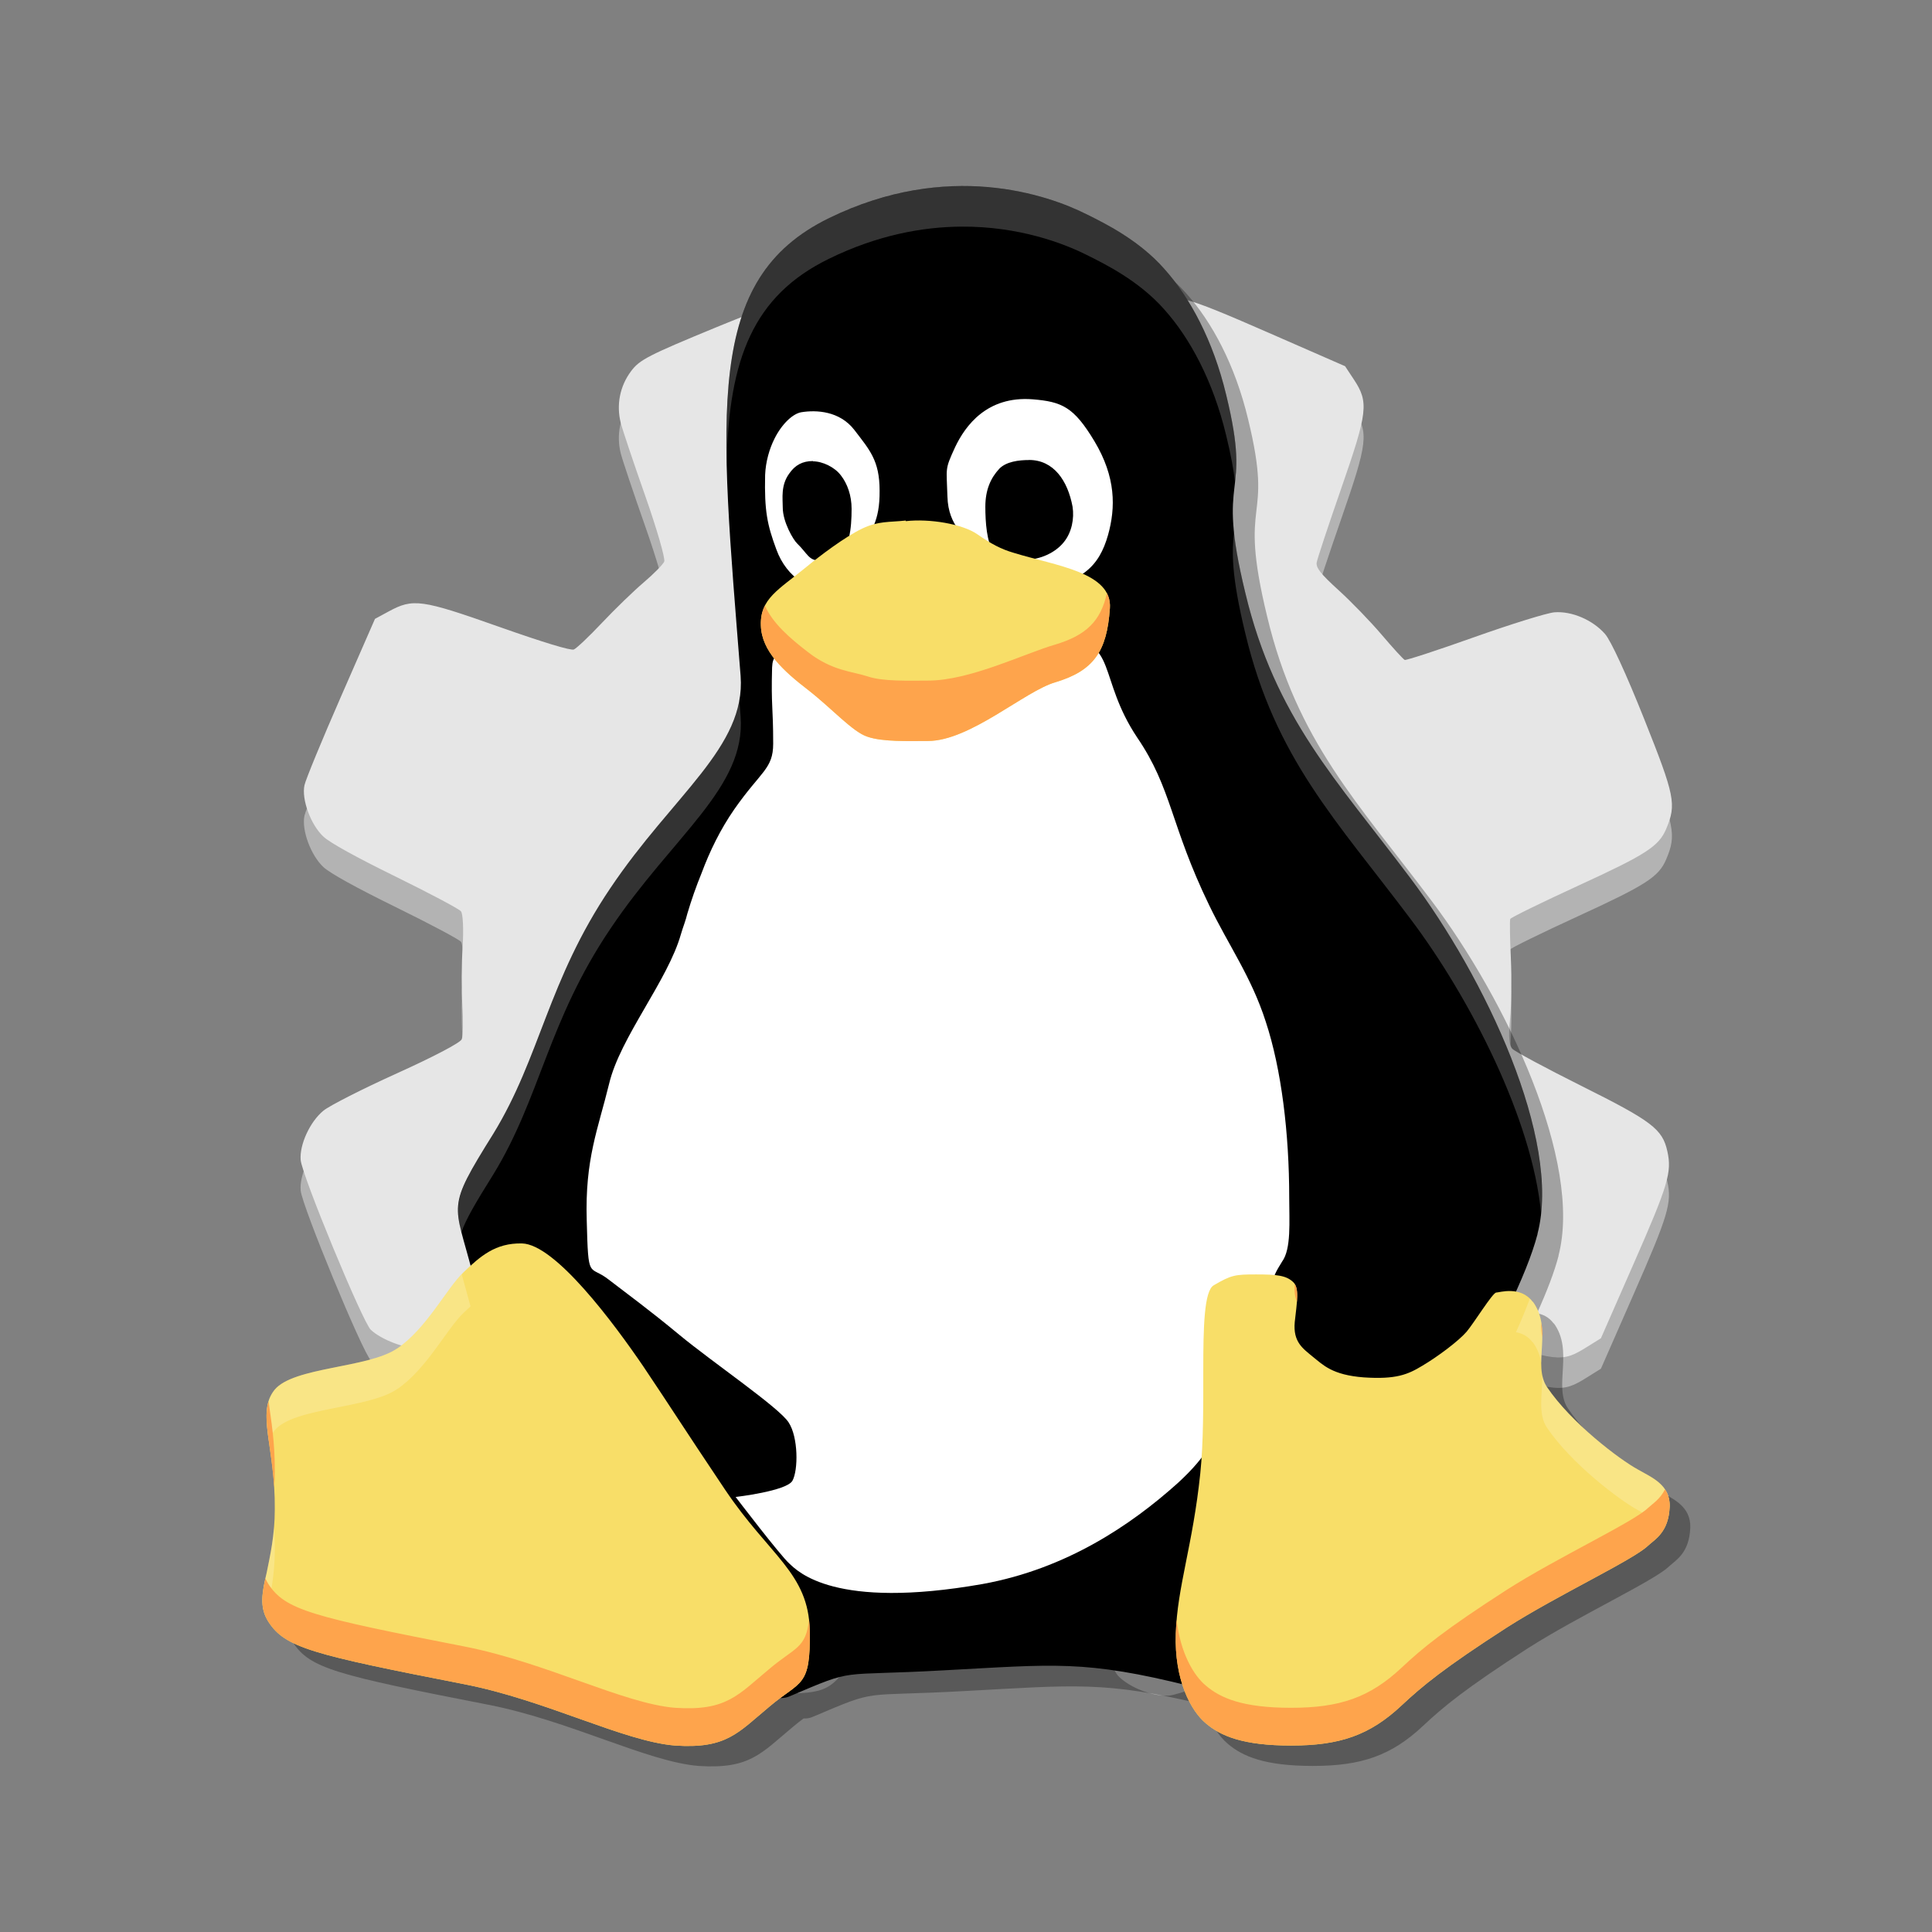 <svg xmlns="http://www.w3.org/2000/svg" xmlns:xlink="http://www.w3.org/1999/xlink" width="384pt" height="384pt" version="1.1" viewBox="0 0 384 384"><rect x="0" y="0" width="384" height="384" fill="#808080" stroke="none"/> <defs> <filter id="alpha" width="100%" height="100%" x="0%" y="0%" filterUnits="objectBoundingBox"> <feColorMatrix in="SourceGraphic" type="matrix" values="0 0 0 0 1 0 0 0 0 1 0 0 0 0 1 0 0 0 1 0"/> </filter> <mask id="mask0"> <g filter="url(#alpha)"> <rect width="384" height="384" x="0" y="0" style="fill:rgb(0%,0%,0%);fill-opacity:0.302"/> </g> </mask> <clipPath id="clip1"> <rect width="384" height="384" x="0" y="0"/> </clipPath> <g id="surface5" clip-path="url(#clip1)"> <path style="fill:rgb(0%,0%,0%)" d="M 195.641 41.918 C 187.867 41.957 178.914 43.605 169.336 48.293 C 144.535 60.395 147.703 86.625 151.832 139.027 C 152.887 153.129 138.457 162.551 126.031 181.055 C 113.605 199.465 112.168 214.531 102.816 229.758 C 93.703 244.355 94.992 243.484 98.309 255.902 C 97.848 256.324 97.387 256.754 96.918 257.199 C 93.586 260.367 89.566 268.41 83.746 272.32 L 83.727 272.32 C 77.961 276.23 63.207 275.918 59.457 280.508 C 55.801 285.109 59.621 291.77 59.512 304.141 C 59.512 309.434 58.566 313.402 57.93 316.621 C 56.98 320.699 56.402 323.551 58.242 326.461 C 61.574 331.594 66.805 332.926 97.102 338.84 C 113.277 342.008 128.613 350.152 138.816 350.992 C 149.078 351.684 151.305 348.445 157.543 343.277 C 158.332 342.605 159.051 342.051 159.707 341.562 C 160.336 341.582 160.922 341.496 161.457 341.273 C 175.047 335.508 170.391 337.309 192.074 336.09 C 213.387 334.957 219.621 334.035 239.348 338.832 C 240.531 342.562 242.348 345.207 244.051 346.605 C 246.961 349.082 251.355 350.992 260.926 350.992 C 270.551 350.992 276.512 348.977 282.863 343.008 C 286.938 339.191 291.27 335.598 303.75 327.559 C 313.699 321.223 328.652 314.238 331.617 311.438 C 333.09 310.07 335.738 308.75 335.957 303.672 C 336.117 299.289 332.352 297.844 329.711 296.316 C 326.016 294.312 316.434 287.059 311.629 279.926 C 308.719 275.594 312.844 268.445 308.824 263.004 L 308.824 263.078 C 307.891 261.797 306.672 261.238 305.492 261.027 C 307.441 256.715 308.953 252.801 309.785 249.578 L 309.758 249.59 C 314.633 230.922 299.297 198.613 284.543 179.055 C 269.84 159.492 257.793 147.324 251.867 122.578 C 245.844 97.781 253.355 104.926 248.062 83.297 C 245.477 72.508 240.875 63.992 235.797 58.336 C 230.723 52.57 223.844 49.238 220.461 47.547 C 215.848 45.227 207 41.855 195.641 41.918 Z M 195.641 41.918"/> </g> <mask id="mask1"> <g filter="url(#alpha)"> <rect width="384" height="384" x="0" y="0" style="fill:rgb(0%,0%,0%);fill-opacity:0.2"/> </g> </mask> <clipPath id="clip2"> <rect width="384" height="384" x="0" y="0"/> </clipPath> <g id="surface8" clip-path="url(#clip2)"> <path style="fill:rgb(100.000%,100.000%,100.000%)" d="M 191.137 36.969 C 183.34 37.012 174.363 38.664 164.754 43.363 C 147.773 51.648 143.871 66.551 144.422 91.891 C 144.91 71.398 149.664 58.801 164.754 51.438 C 174.363 46.738 183.34 45.086 191.137 45.043 C 202.531 44.98 211.402 48.359 216.031 50.691 C 219.426 52.387 226.32 55.727 231.41 61.508 C 236.504 67.184 241.117 75.723 243.711 86.543 C 244.668 90.461 245.199 93.418 245.477 95.809 C 245.883 92.176 246.109 88.266 243.711 78.469 C 241.117 67.648 236.504 59.109 231.41 53.438 C 226.32 47.652 219.426 44.312 216.031 42.617 C 211.402 40.289 202.531 36.91 191.137 36.969 Z M 245.273 105.723 C 244.852 109.594 244.668 114.18 247.527 125.938 C 253.473 150.754 265.555 162.961 280.297 182.578 C 292.254 198.426 304.586 222.625 306.305 241.211 C 308.363 222.141 294.082 192.777 280.297 174.504 C 265.555 154.887 253.473 142.68 247.527 117.863 C 246.227 112.523 245.578 108.711 245.273 105.723 Z M 146.949 139.207 C 144.859 150.867 132.316 160.148 121.328 176.512 C 108.867 194.973 107.426 210.082 98.047 225.355 C 90.945 236.727 90.152 238.758 91.703 244.926 C 92.633 242.27 94.594 238.957 98.047 233.43 C 107.426 218.156 108.867 203.047 121.328 184.586 C 133.789 166.027 148.262 156.578 147.203 142.434 C 147.113 141.285 147.035 140.328 146.949 139.207 Z M 91.766 253.246 C 88.496 256.633 84.551 264.254 78.922 268.039 L 78.902 268.039 C 73.117 271.961 58.32 271.648 54.559 276.25 C 52.539 278.797 52.809 282.02 53.43 286.441 C 53.68 285.688 54.039 284.98 54.559 284.324 C 58.32 279.719 73.117 280.035 78.902 276.113 L 78.922 276.113 C 84.758 272.191 88.789 264.125 92.129 260.949 C 92.598 260.504 93.062 260.07 93.523 259.648 C 92.816 256.996 92.211 254.969 91.766 253.246 Z M 304.066 258.105 C 303.301 260.188 302.379 262.418 301.309 264.785 C 302.488 264.996 303.715 265.559 304.648 266.844 L 304.648 266.77 C 305.602 268.059 306.09 269.445 306.328 270.863 C 306.34 266.977 307.41 262.434 304.648 258.695 L 304.648 258.77 C 304.465 258.52 304.27 258.305 304.066 258.105 Z M 306.539 273.305 C 306.582 277.148 305.625 281.004 307.461 283.742 C 312.281 290.895 321.891 298.168 325.598 300.18 C 327.301 301.168 329.473 302.121 330.758 303.852 C 331.344 302.797 331.777 301.41 331.859 299.484 C 332.023 295.086 328.242 293.641 325.598 292.105 C 321.891 290.094 312.281 282.82 307.461 275.668 C 306.98 274.949 306.703 274.152 306.539 273.305 Z M 54.477 303.398 C 54.191 307.039 53.52 309.98 53.027 312.469 C 52.18 316.117 51.633 318.789 52.836 321.398 C 52.898 321.117 52.961 320.84 53.027 320.543 C 53.668 317.312 54.617 313.336 54.617 308.027 C 54.629 306.383 54.574 304.848 54.477 303.398 Z M 54.477 303.398"/> </g> </defs> <g> <path style="fill:rgb(70.196%,70.196%,70.196%)" d="M 124.289 321.848 C 122.453 319.875 121.141 316.266 121.156 313.23 C 121.164 311.668 122.777 306.332 125.762 297.973 C 128.285 290.902 130.383 284.484 130.426 283.707 C 130.48 282.68 129.254 281.164 125.891 278.113 C 123.355 275.812 119.672 272.035 117.707 269.719 C 115.738 267.402 113.582 265.273 112.918 264.992 C 112.172 264.676 106.676 266.266 98.578 269.141 C 91.359 271.707 84.426 273.879 83.176 273.973 C 80.602 274.16 75.77 272.32 73.703 270.363 C 72.059 268.809 60.027 239.688 59.762 236.621 C 59.5 233.582 61.609 229 64.277 226.809 C 65.492 225.812 72.062 222.477 78.879 219.395 C 86.219 216.074 91.477 213.312 91.77 212.621 C 92.039 211.98 92.102 208.977 91.902 205.941 C 91.707 202.906 91.727 197.645 91.949 194.246 C 92.168 190.844 92.02 187.664 91.617 187.18 C 91.215 186.691 85.367 183.586 78.629 180.281 C 70.793 176.438 65.629 173.582 64.305 172.359 C 61.777 170.031 59.895 164.926 60.52 162.102 C 60.773 160.957 64.031 153.051 67.758 144.539 L 74.531 129.055 L 77.27 127.574 C 82.109 124.953 83.762 125.184 99.25 130.652 C 108.016 133.75 113.441 135.395 114.059 135.141 C 114.594 134.922 117.117 132.531 119.668 129.824 C 122.219 127.121 125.941 123.516 127.941 121.816 C 129.938 120.117 131.773 118.254 132.02 117.672 C 132.266 117.094 130.555 111.184 128.219 104.543 C 125.883 97.902 123.707 91.41 123.383 90.121 C 122.469 86.496 123.207 82.797 125.441 79.812 C 127.129 77.559 128.844 76.676 142.414 71.078 C 150.719 67.656 158.699 64.766 160.148 64.656 C 163.516 64.406 167.918 66.246 170.066 68.809 C 170.973 69.887 174.234 76.305 177.312 83.066 C 180.391 89.832 183.168 95.703 183.484 96.117 C 183.82 96.551 186.938 96.75 190.902 96.586 C 194.668 96.43 200.176 96.484 203.145 96.711 C 207.172 97.02 208.859 96.84 209.785 96.008 C 210.469 95.395 213.742 89.383 217.059 82.648 C 223.441 69.699 224.785 67.793 228.734 66.098 C 233.125 64.211 234.984 64.691 251.918 72.094 L 267.344 78.836 L 269.086 81.473 C 272.086 86 271.863 87.934 266.586 103.113 C 264.031 110.465 261.836 117.09 261.707 117.836 C 261.523 118.887 262.504 120.133 266.039 123.344 C 268.555 125.625 272.43 129.633 274.652 132.246 C 276.875 134.863 278.922 137.098 279.199 137.215 C 279.473 137.336 285.688 135.301 293 132.699 C 300.316 130.098 307.492 127.875 308.945 127.758 C 312.387 127.48 316.57 129.27 319.016 132.062 C 320.18 133.391 323.227 140.016 326.793 148.957 C 332.914 164.309 333.234 165.902 331.168 170.801 C 329.703 174.266 327.199 175.887 313.719 182.074 C 306.391 185.438 300.293 188.426 300.172 188.707 C 300.055 188.992 300.105 192.5 300.293 196.504 C 300.477 200.512 300.406 205.977 300.133 208.656 C 299.793 211.98 299.938 213.836 300.594 214.516 C 301.117 215.059 307.32 218.387 314.371 221.91 C 328.367 228.902 330.43 230.477 331.402 234.887 C 332.324 239.059 331.57 241.574 324.734 257.148 L 318.195 272.043 L 315.379 273.801 C 310.344 276.934 309.453 276.828 293.066 271.105 C 285.059 268.312 278.309 266.102 278.074 266.199 C 277.836 266.297 275.812 268.375 273.574 270.824 C 271.34 273.27 267.363 277.098 264.734 279.332 C 262.105 281.566 259.887 283.777 259.805 284.246 C 259.723 284.715 261.703 290.867 264.203 297.91 C 266.707 304.957 268.852 312.141 268.969 313.871 C 269.223 317.547 268.008 320.809 265.457 323.301 C 263.207 325.5 236.094 336.727 232.336 337.016 C 229.195 337.254 224.445 335.41 222.246 333.094 C 221.402 332.207 218.062 325.684 214.82 318.59 C 211.578 311.5 208.508 305.52 207.992 305.301 C 207.477 305.082 203.988 305.012 200.234 305.148 C 196.484 305.285 191.047 305.199 188.152 304.957 C 184.152 304.629 182.699 304.785 182.09 305.617 C 181.652 306.223 178.426 312.398 174.918 319.344 C 167.207 334.621 165.887 336.07 159.234 336.52 C 157.309 336.652 154.621 335.676 141.34 330.023 C 129.582 325.02 125.355 322.992 124.289 321.848 Z M 176.93 261.816 C 191.664 266.32 205.836 265.691 220.129 259.898 C 231.023 255.484 239.602 248.984 247.164 239.414 C 251.906 233.414 258.25 218.414 259.293 210.75 C 262.449 187.48 254.031 165.797 236.027 150.832 C 231.832 147.348 230.586 146.656 221.254 142.652 C 212.312 138.816 210.379 138.184 205.527 137.527 C 181.293 134.25 157.285 144.66 143.562 164.395 C 131.238 182.121 128.781 204.512 136.934 224.809 C 141.203 235.438 148.527 245.016 157.844 252.141 C 160.496 254.172 164.477 256.559 170.297 259.605 C 170.762 259.848 173.746 260.844 176.93 261.816 Z M 172.832 231.219 C 159.66 220.875 154.617 203.797 160.129 188.223 C 163.984 177.336 171.207 169.805 181.93 165.492 C 201.449 157.641 223.422 166.805 231.246 186.062 C 237.691 201.926 233.66 218.891 220.84 229.848 C 209.922 239.18 196.09 241.555 182.535 236.426 C 177.918 234.676 175.762 233.52 172.832 231.219 Z M 195.715 223.559 C 200.477 223.766 208.848 221.285 212.688 217.961 C 215.398 215.617 215.992 214.703 218.199 209.496 C 220.551 203.957 219.117 203.43 218.703 199.125 C 217.867 190.434 213.699 184.441 205.84 180.633 C 199.527 177.57 195.086 177.301 188.625 179.582 C 180.43 182.477 174.898 188.984 173.656 197.191 C 172.582 204.293 174.215 210.121 178.809 215.562 C 183.094 220.645 188.617 223.254 195.715 223.559 Z M 195.715 223.559"/> <path style="fill:rgb(90.196%,90.196%,90.196%)" d="M 124.289 315.793 C 122.453 313.82 121.141 310.211 121.156 307.18 C 121.164 305.617 122.777 300.277 125.762 291.922 C 128.285 284.852 130.383 278.43 130.426 277.652 C 130.48 276.625 129.254 275.113 125.891 272.062 C 123.355 269.762 119.672 265.984 117.707 263.664 C 115.738 261.348 113.582 259.219 112.918 258.938 C 112.172 258.621 106.676 260.211 98.578 263.09 C 91.359 265.652 84.426 267.828 83.176 267.918 C 80.602 268.105 75.77 266.266 73.703 264.309 C 72.059 262.754 60.027 233.633 59.762 230.57 C 59.5 227.527 61.609 222.945 64.277 220.758 C 65.492 219.762 72.062 216.422 78.879 213.34 C 86.219 210.023 91.477 207.258 91.77 206.57 C 92.039 205.93 92.102 202.922 91.902 199.887 C 91.707 196.855 91.727 191.59 91.949 188.191 C 92.168 184.793 92.02 181.613 91.617 181.125 C 91.215 180.637 85.367 177.535 78.629 174.227 C 70.793 170.383 65.629 167.531 64.305 166.309 C 61.777 163.98 59.895 158.871 60.52 156.047 C 60.773 154.902 64.031 147 67.758 138.484 L 74.531 123.004 L 77.27 121.52 C 82.109 118.898 83.762 119.129 99.25 124.602 C 108.016 127.695 113.441 129.344 114.059 129.09 C 114.594 128.867 117.117 126.477 119.668 123.77 C 122.219 121.066 125.941 117.461 127.941 115.762 C 129.938 114.062 131.773 112.199 132.02 111.621 C 132.266 111.039 130.555 105.133 128.219 98.488 C 125.883 91.848 123.707 85.359 123.383 84.07 C 122.469 80.441 123.207 76.742 125.441 73.758 C 127.129 71.504 128.844 70.621 142.414 65.027 C 150.719 61.602 158.699 58.711 160.148 58.602 C 163.516 58.352 167.918 60.195 170.066 62.758 C 170.973 63.836 174.234 70.25 177.312 77.016 C 180.391 83.777 183.168 89.648 183.484 90.062 C 183.82 90.5 186.938 90.695 190.902 90.531 C 194.668 90.375 200.176 90.434 203.145 90.66 C 207.172 90.965 208.859 90.785 209.785 89.953 C 210.469 89.34 213.742 83.328 217.059 76.594 C 223.441 63.645 224.785 61.738 228.734 60.043 C 233.125 58.156 234.984 58.637 251.918 66.039 L 267.344 72.785 L 269.086 75.418 C 272.086 79.949 271.863 81.879 266.586 97.062 C 264.031 104.41 261.836 111.035 261.707 111.781 C 261.523 112.836 262.504 114.078 266.039 117.289 C 268.555 119.57 272.43 123.578 274.652 126.195 C 276.875 128.809 278.922 131.047 279.199 131.164 C 279.473 131.281 285.688 129.25 293 126.648 C 300.316 124.047 307.492 121.82 308.945 121.703 C 312.387 121.426 316.57 123.215 319.016 126.012 C 320.18 127.336 323.227 133.961 326.793 142.902 C 332.914 158.254 333.234 159.848 331.168 164.75 C 329.703 168.215 327.199 169.832 313.719 176.02 C 306.391 179.387 300.293 182.371 300.172 182.656 C 300.055 182.938 300.105 186.449 300.293 190.453 C 300.477 194.457 300.406 199.926 300.133 202.602 C 299.793 205.93 299.938 207.785 300.594 208.461 C 301.117 209.008 307.32 212.336 314.371 215.859 C 328.367 222.852 330.43 224.422 331.402 228.836 C 332.324 233.004 331.57 235.52 324.734 251.094 L 318.195 265.992 L 315.379 267.746 C 310.344 270.879 309.453 270.773 293.066 265.055 C 285.059 262.258 278.309 260.051 278.074 260.145 C 277.836 260.242 275.812 262.324 273.574 264.77 C 271.34 267.215 267.363 271.047 264.734 273.277 C 262.105 275.512 259.887 277.723 259.805 278.191 C 259.723 278.664 261.703 284.812 264.203 291.859 C 266.707 298.906 268.852 306.086 268.969 307.816 C 269.223 311.492 268.008 314.754 265.457 317.246 C 263.207 319.445 236.094 330.672 232.336 330.961 C 229.195 331.203 224.445 329.355 222.246 327.043 C 221.402 326.156 218.062 319.629 214.82 312.539 C 211.578 305.449 208.508 299.465 207.992 299.246 C 207.477 299.027 203.988 298.957 200.234 299.094 C 196.484 299.23 191.047 299.145 188.152 298.906 C 184.152 298.574 182.699 298.73 182.09 299.566 C 181.652 300.168 178.426 306.344 174.918 313.289 C 167.207 328.566 165.887 330.016 159.234 330.469 C 157.309 330.598 154.621 329.625 141.34 323.969 C 129.582 318.965 125.355 316.938 124.289 315.793 Z M 176.93 255.766 C 191.664 260.266 205.836 259.637 220.129 253.844 C 231.023 249.43 239.602 242.93 247.164 233.359 C 251.906 227.359 258.25 212.363 259.293 204.695 C 262.449 181.43 254.031 159.742 236.027 144.781 C 231.832 141.293 230.586 140.602 221.254 136.598 C 212.312 132.762 210.379 132.133 205.527 131.477 C 181.293 128.195 157.285 138.605 143.562 158.34 C 131.238 176.07 128.781 198.457 136.934 218.758 C 141.203 229.383 148.527 238.961 157.844 246.086 C 160.496 248.121 164.477 250.504 170.297 253.551 C 170.762 253.797 173.746 254.793 176.93 255.766 Z M 172.832 225.164 C 159.66 214.82 154.617 197.742 160.129 182.172 C 163.984 171.285 171.207 163.75 181.93 159.438 C 201.449 151.586 223.422 160.75 231.246 180.008 C 237.691 195.871 233.66 212.836 220.84 223.793 C 209.922 233.125 196.09 235.5 182.535 230.371 C 177.918 228.625 175.762 227.465 172.832 225.164 Z M 195.715 217.508 C 200.477 217.711 208.848 215.234 212.688 211.906 C 215.398 209.562 215.992 208.648 218.199 203.441 C 220.551 197.902 219.117 197.379 218.703 193.07 C 217.867 184.379 213.699 178.387 205.84 174.578 C 199.527 171.516 195.086 171.246 188.625 173.527 C 180.43 176.422 174.898 182.93 173.656 191.137 C 172.582 198.242 174.215 204.066 178.809 209.512 C 183.094 214.59 188.617 217.199 195.715 217.508 Z M 195.715 217.508"/> <use mask="url(#mask0)" xlink:href="#surface5"/> <path style="fill:rgb(0%,0%,0%)" d="M 305.613 245.23 C 301.324 261.777 279.688 296.301 268.121 311.52 C 256.605 326.793 257.992 340.531 236.719 335.168 C 215.5 329.859 209.566 330.824 187.562 331.992 C 165.812 333.215 170.484 331.406 156.855 337.191 C 143.277 342.922 97.625 267.141 93.906 252.98 C 90.293 238.879 88.543 240.574 98.047 225.355 C 107.426 210.082 108.863 194.973 121.328 176.512 C 133.789 157.953 148.262 148.504 147.203 134.359 C 143.062 81.809 139.887 55.5 164.754 43.363 C 188.402 31.797 208.238 38.691 216.031 42.617 C 219.426 44.312 226.32 47.652 231.41 53.438 C 236.5 59.109 241.117 67.648 243.711 78.469 C 249.02 100.164 241.484 92.996 247.523 117.863 C 253.473 142.68 265.555 154.887 280.297 174.504 C 295.094 194.117 310.477 226.523 305.586 245.246 M 305.586 245.246"/> <path style="fill:rgb(100.000%,100.000%,100.000%)" d="M 165.176 116.52 C 169.047 115.098 168.406 114.879 171.012 109.57 C 173.078 105.484 174.883 103.734 174.828 97.527 C 174.828 91.488 172.82 89.41 169.793 85.434 C 166.871 81.672 162.258 81.457 159.297 81.93 C 157.602 82.203 155.43 84.211 153.938 87.184 C 152.93 89.195 152.184 91.746 152.074 94.395 C 151.914 101.602 152.496 104.305 154.301 109.191 C 156.367 114.918 161.402 117.891 165.176 116.508 M 165.176 116.508"/> <path style="fill:rgb(0%,0%,0%)" d="M 161.578 91.691 C 163.492 91.691 165.922 92.859 167.145 94.5 C 168.422 96.145 169.262 98.48 169.262 101.125 C 169.262 104.996 168.84 109.301 166.344 110.617 C 165.543 110.93 163.844 111.418 162.895 111.418 C 160.723 111.418 160.508 110.031 158.441 108.023 C 157.695 107.332 155.578 103.773 155.578 100.867 C 155.578 99.062 155.156 96.469 156.855 94.137 C 158.023 92.438 159.5 91.637 161.578 91.637 M 161.578 91.691"/> <path style="fill:rgb(100.000%,100.000%,100.000%)" d="M 205.32 117.012 C 215.078 116.059 218.473 112.504 220.227 106.352 C 221.758 100.895 221.812 94.84 217.523 87.688 C 213.438 80.898 211.102 79.84 205.223 79.363 C 196.156 78.672 191.867 84.617 189.844 88.855 C 187.727 93.469 188.145 92.832 188.309 98.668 C 188.473 104.82 192.125 106.516 194.352 110.387 C 196.629 114.09 204.219 117.117 205.277 117.062 M 205.332 117.012"/> <path style="fill:rgb(0%,0%,0%)" d="M 204.531 91.422 C 209.406 91.422 212.215 95.508 213.18 100.707 C 213.547 103.094 213.016 105.797 211.48 107.711 C 209.73 109.938 206.609 111.215 204.109 111.215 C 201.668 111.215 199.02 111.578 197.539 109.789 C 196.113 107.875 195.844 103.746 195.844 100.719 C 195.844 97.379 196.902 94.992 198.652 93.129 C 200.039 91.746 202.469 91.434 204.547 91.434 M 204.547 91.434"/> <path style="fill:rgb(100.000%,100.000%,100.000%)" d="M 175.574 145.273 C 167.145 145.586 153.828 123.43 153.461 132.648 C 153.242 140.441 153.676 140.293 153.676 147.812 C 153.676 152.848 151.234 153.27 145.941 160.859 C 143.184 164.836 141.066 169.18 139.422 173.594 C 138.363 176.184 137.414 178.902 136.613 181.602 C 136.301 182.934 135.719 184.359 135.336 185.688 C 132.742 194.867 123.242 206.215 121.07 215.391 C 118.844 224.516 116.25 230.352 116.617 242.543 C 116.93 254.789 117.039 251.246 120.961 254.312 C 124.883 257.34 128.863 260.203 135.012 265.297 C 141.527 270.699 154.953 279.82 156.758 282.738 C 158.672 285.66 158.672 292.176 157.508 294.305 C 156.34 296.371 146.211 297.535 146.211 297.535 C 146.211 297.535 155.062 309.145 156.867 310.746 C 158.566 312.336 165.828 320.031 195.312 314.832 C 211.973 311.805 224.801 303.117 234.125 294.742 C 246.168 283.664 240.07 280.527 241.605 275.016 C 243.887 267.004 251.258 264.031 252.902 255.02 C 253.117 253.742 253.539 252.793 254.816 250.77 C 256.676 248.219 256.242 242.812 256.242 238.035 C 256.242 225.301 254.707 212.527 251.57 203.039 C 248.707 194.133 244.199 187.93 240.332 179.918 C 232.594 163.953 232.957 156.746 226.008 146.562 C 218.16 134.793 222.031 126.945 211.535 127.422 C 198.492 128.113 187.941 144.922 175.59 145.395 M 175.59 145.395"/> <path style="fill:rgb(97.254%,87.058%,40.784%)" d="M 180.027 103.461 C 176.691 103.828 174.617 103.516 171.387 105.051 C 167.938 106.691 162.836 110.562 160.078 112.844 C 154.785 117.199 151.016 118.992 151.234 124.355 C 151.383 129.445 155.793 133.422 160.613 137.129 C 165.379 140.848 169.465 145.465 172.383 146.418 C 175.41 147.488 180.668 147.273 184.43 147.273 C 192.805 147.273 203.672 137.359 209.766 135.605 C 217.355 133.328 220.012 129.516 220.594 120.922 C 221.125 113.754 209.934 112.477 201.5 109.883 C 198.965 109.148 197 108.098 194.242 106.184 C 191.27 104.121 184.754 103.055 180.027 103.582 Z M 103.742 247.141 C 98.434 247.031 95.469 249.699 92.129 252.875 C 88.789 256.051 84.758 264.117 78.922 268.039 L 78.902 268.039 C 73.117 271.965 58.32 271.648 54.559 276.25 C 50.895 280.863 54.723 287.547 54.617 299.953 C 54.617 305.262 53.668 309.238 53.031 312.469 C 52.078 316.555 51.496 319.422 53.344 322.34 C 56.684 327.484 61.93 328.82 92.312 334.754 C 108.535 337.93 123.914 346.098 134.152 346.938 C 144.441 347.629 146.672 344.387 152.93 339.199 C 159.133 333.945 161.148 335.535 160.945 324.09 C 160.73 312.633 152.938 309.238 144.086 296.043 C 135.234 282.832 133.785 280.402 127.906 271.645 C 122.016 263 110.367 247.301 103.742 247.141 Z M 249.66 253.301 C 245.52 253.301 244.73 253.406 241.227 255.469 C 239.328 256.582 239.16 263.789 239.16 272.328 C 239.16 279.062 239.211 286.645 238.57 292.797 C 237.094 307.117 233.973 315.441 233.703 324.672 C 233.375 333.891 236.715 340.094 239.688 342.539 C 242.605 345.023 247.016 346.938 256.613 346.938 C 266.266 346.938 272.246 344.918 278.609 338.934 C 282.699 335.105 287.043 331.5 299.559 323.438 C 309.535 317.082 324.531 310.078 327.504 307.27 C 328.984 305.898 331.641 304.574 331.859 299.484 C 332.023 295.086 328.242 293.637 325.598 292.105 C 321.891 290.094 312.281 282.82 307.461 275.668 C 304.543 271.324 308.68 264.152 304.648 258.695 L 304.648 258.77 C 302.262 255.484 297.965 256.906 297.383 256.906 C 296.688 256.906 292.977 262.941 291.496 264.691 C 289.895 266.551 285.715 269.672 282.742 271.426 C 279.785 273.23 277.441 274.188 271.074 273.766 C 264.762 273.293 262.957 271.27 260.949 269.68 C 258.98 268.039 256.977 266.762 257.34 262.781 C 257.777 258.805 258.305 255.988 257.027 254.82 C 255.645 253.504 253.801 253.301 249.66 253.301 Z M 249.66 253.301"/> <use mask="url(#mask1)" xlink:href="#surface8"/> <path style="fill:rgb(99.607%,64.313%,29.803%)" d="M 220 117.895 C 218.793 123.43 215.887 126.266 209.766 128.105 C 203.672 129.859 192.805 135.277 184.43 135.277 C 180.668 135.277 175.41 135.488 172.383 134.418 C 169.465 133.465 165.379 133.348 160.613 129.629 C 156.961 126.82 153.543 123.852 152.039 120.363 C 151.465 121.484 151.168 122.758 151.234 124.355 C 151.383 129.445 155.793 133.422 160.613 137.129 C 165.379 140.848 169.465 145.465 172.383 146.418 C 175.41 147.488 180.668 147.277 184.43 147.277 C 192.805 147.277 203.672 137.359 209.766 135.605 C 217.355 133.324 220.012 129.516 220.594 120.922 C 220.68 119.77 220.461 118.773 220 117.895 Z M 257.348 255.219 C 257.348 255.242 257.344 255.258 257.344 255.281 C 257.207 256.738 257.395 257.828 257.777 258.711 C 257.891 257.168 257.832 255.98 257.348 255.219 Z M 306.34 262.848 C 306.316 263.879 306.355 264.867 306.535 265.789 C 306.547 264.805 306.5 263.82 306.34 262.848 Z M 53.375 278.547 C 52.199 282.402 53.996 287.621 54.496 295.598 C 54.566 294.602 54.613 293.562 54.613 292.453 C 54.664 286.691 53.879 282.203 53.375 278.547 Z M 330.93 296.016 C 329.965 297.973 328.48 298.863 327.504 299.766 C 324.531 302.578 309.535 309.582 299.559 315.938 C 287.039 324 282.699 327.605 278.613 331.434 C 272.246 337.418 266.266 339.438 256.613 339.438 C 247.016 339.438 242.605 337.523 239.688 335.039 C 237.262 333.043 234.59 328.539 233.871 321.938 C 233.789 322.844 233.727 323.754 233.699 324.672 C 233.375 333.891 236.715 340.094 239.688 342.539 C 242.605 345.023 247.016 346.938 256.613 346.938 C 266.266 346.938 272.246 344.918 278.613 338.934 C 282.699 335.105 287.039 331.5 299.559 323.438 C 309.535 317.082 324.531 310.078 327.504 307.266 C 328.984 305.895 331.641 304.574 331.859 299.484 C 331.91 298.047 331.539 296.926 330.93 296.016 Z M 52.746 313.711 C 51.988 317.152 51.691 319.727 53.344 322.34 C 56.684 327.484 61.93 328.82 92.312 334.754 C 108.535 337.93 123.914 346.098 134.152 346.938 C 144.441 347.629 146.672 344.387 152.93 339.199 C 159.133 333.945 161.148 335.535 160.945 324.094 C 160.93 323.324 160.879 322.594 160.801 321.895 C 160.215 327.668 157.938 327.457 152.93 331.699 C 146.672 336.887 144.441 340.129 134.152 339.438 C 123.914 338.598 108.535 330.43 92.312 327.254 C 61.93 321.32 56.684 319.984 53.344 314.84 C 53.105 314.465 52.91 314.09 52.746 313.711 Z M 52.746 313.711"/> </g> </svg>
